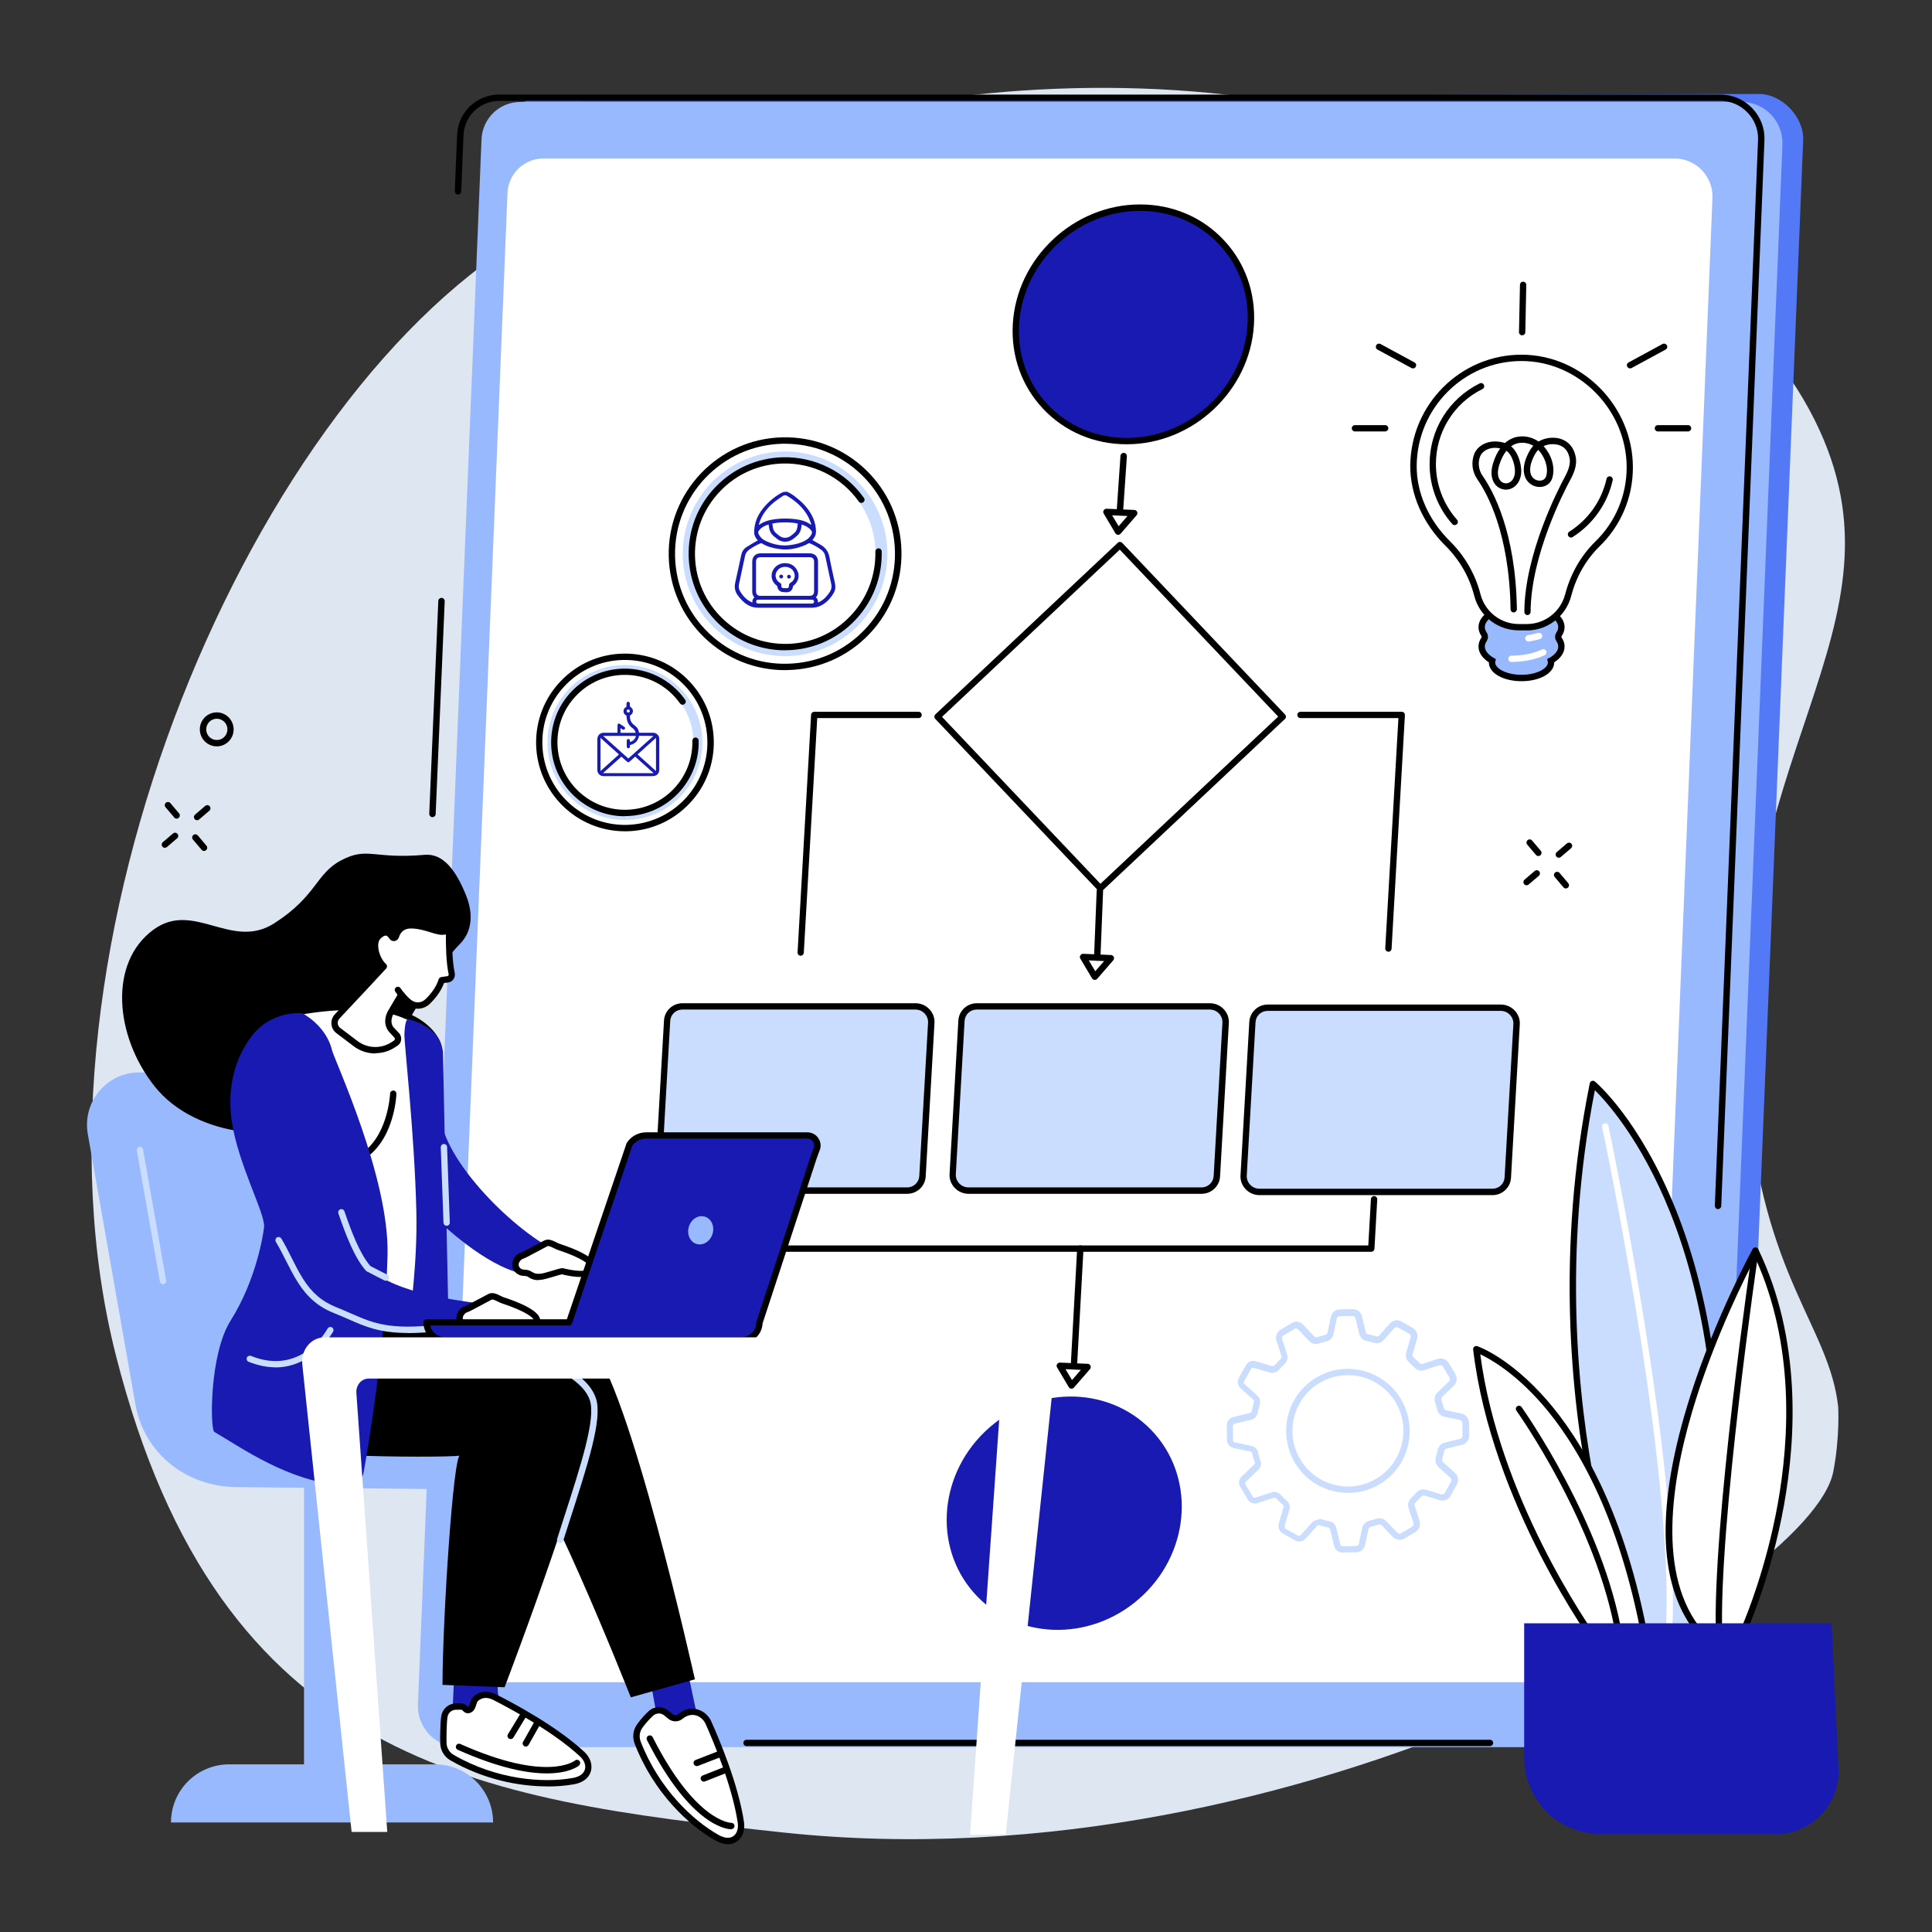 <?xml version="1.0" encoding="UTF-8"?>
<svg id="Layer_1" data-name="Layer 1" xmlns="http://www.w3.org/2000/svg" viewBox="0 0 220 220">
  <rect x="0" y="0" width="220" height="220" fill="#333333" stroke="none"/>
  <defs>
    <style>
      .cls-1 {
        fill: #fff;
      }

      .cls-2 {
        fill: #181ab1;
      }

      .cls-3 {
        fill: #caddff;
      }

      .cls-4 {
        fill: #99b9ff;
      }

      .cls-5 {
        fill: #5479f7;
      }

      .cls-6 {
        fill: #dee6f2;
      }
    </style>
  </defs>
  <path class="cls-6" d="M206.67,47.89c-6.72-13.52-20.11-20.84-28.42-25.37-35.91-19.62-84.79-14.48-117.25,3.72C28.96,44.2,1.42,108.01,13.2,154.35c11.83,46.52,41.1,50.57,75.9,54.31,59.12,6.35,117.14-28.33,119.65-41.04,.77-3.92,.57-7.39,.57-7.39-.99-9.18-8.55-14.64-10.34-35.56-3.29-38.48,19.48-53.07,7.69-76.78Z"/>
  <g>
    <g>
      <path class="cls-5" d="M192.95,198.91l-138.36-.44c-2.62,0-4.74-2.22-4.64-4.84L57.19,15.39c.1-2.39,2.04-4.26,4.43-4.26l138.69-.43c2.62,0,5.13,2.65,5.02,5.27l-7.23,178.24c-.1,2.39-2.75,4.7-5.14,4.7Z"/>
      <path class="cls-4" d="M191.31,198.95H52.23c-2.62,0-4.74-2.22-4.64-4.84L54.83,15.87c.1-2.39,2.04-4.26,4.43-4.26H198.33c2.62,0,4.74,2.22,4.64,4.84l-7.23,178.24c-.1,2.39-2.04,4.26-4.43,4.26Z"/>
      <g>
        <path d="M195.63,137.68s0,0-.01,0c-.2,0-.35-.18-.35-.38l4.92-121.35c.05-1.17-.38-2.28-1.2-3.14-.82-.85-1.91-1.32-3.08-1.32H56.85c-2.19,0-3.98,1.72-4.07,3.91l-.26,6.4c0,.2-.17,.36-.38,.35-.2,0-.35-.18-.35-.38l.26-6.4c.1-2.58,2.21-4.6,4.79-4.6H195.92c1.36,0,2.64,.55,3.6,1.54,.96,1,1.46,2.3,1.4,3.67l-4.92,121.35c0,.19-.17,.35-.36,.35Z"/>
        <path d="M49.25,93.05s-.01,0-.02,0c-.2,0-.35-.18-.35-.38l1.03-24.24c0-.2,.18-.35,.38-.35,.2,0,.35,.18,.35,.38l-1.03,24.24c0,.19-.17,.35-.36,.35Z"/>
        <path d="M47.71,131.81h0c-.2,0-.36-.17-.35-.37l.27-13.97c0-.2,.17-.36,.37-.35,.2,0,.36,.17,.35,.37l-.27,13.97c0,.2-.16,.35-.36,.35Z"/>
        <path d="M169.67,198.83H85.01c-.2,0-.36-.16-.36-.36s.16-.36,.36-.36h84.66c.2,0,.36,.16,.36,.36s-.16,.36-.36,.36Z"/>
      </g>
      <path class="cls-1" d="M184.2,191.55H55.39c-2.43,0-4.39-2.05-4.3-4.48L57.79,21.99c.09-2.22,1.89-3.94,4.1-3.94H190.7c2.43,0,4.39,2.05,4.3,4.48l-6.7,165.08c-.09,2.22-1.89,3.94-4.1,3.94Z"/>
    </g>
    <g>
      <g>
        <ellipse class="cls-2" cx="129.06" cy="36.94" rx="13.71" ry="12.95" transform="translate(7.66 94.23) rotate(-41.24)"/>
        <path d="M128.3,50.59c-3.68,0-7.06-1.43-9.51-4.03-2.44-2.58-3.67-6.01-3.46-9.65,.43-7.52,6.93-13.63,14.49-13.63,3.68,0,7.06,1.43,9.51,4.03,2.44,2.58,3.67,6.01,3.46,9.65h0c-.43,7.52-6.93,13.63-14.49,13.63Zm1.52-26.58c-7.18,0-13.36,5.81-13.77,12.95-.2,3.44,.96,6.67,3.26,9.11,2.31,2.45,5.51,3.8,8.99,3.8,7.18,0,13.36-5.81,13.76-12.95,.2-3.44-.96-6.67-3.26-9.11-2.31-2.45-5.51-3.8-8.99-3.8Zm12.61,12.93h0Z"/>
      </g>
      <ellipse class="cls-2" cx="121.18" cy="172.33" rx="13.71" ry="12.95" transform="translate(-83.54 122.61) rotate(-41.24)"/>
      <g>
        <polygon class="cls-1" points="125.3 101.15 106.76 81.61 127.53 62.07 146.07 81.61 125.3 101.15"/>
        <path d="M125.3,101.51c-.1,0-.19-.04-.26-.11l-18.54-19.54c-.07-.07-.1-.16-.1-.26,0-.1,.04-.19,.11-.25l20.77-19.54c.14-.14,.37-.13,.51,.01l18.54,19.54c.07,.07,.1,.16,.1,.26,0,.1-.04,.19-.11,.25l-20.77,19.54c-.07,.07-.16,.1-.25,.1Zm-18.03-19.88l18.04,19.01,20.24-19.04-18.04-19.01-20.24,19.04Z"/>
      </g>
      <g>
        <path class="cls-3" d="M136.83,135.58h-26.55c-1.03,0-1.86-.87-1.8-1.89l1-17.46c.05-.92,.81-1.63,1.74-1.63h26.55c1.03,0,1.86,.87,1.8,1.89l-1,17.46c-.05,.92-.81,1.63-1.74,1.63Z"/>
        <path d="M136.83,135.94h-26.55c-.59,0-1.17-.25-1.57-.68-.41-.43-.62-1-.58-1.59l1-17.46c.06-1.1,.98-1.97,2.1-1.97h26.55c.59,0,1.17,.25,1.57,.68,.41,.43,.62,1,.58,1.59l-1,17.46c-.06,1.1-.98,1.97-2.1,1.97Zm-25.62-20.98c-.73,0-1.33,.57-1.37,1.29l-1,17.46c-.02,.39,.12,.76,.39,1.05,.28,.29,.65,.45,1.05,.45h26.55c.73,0,1.33-.57,1.37-1.29l1-17.46c.02-.39-.12-.76-.39-1.05-.28-.29-.65-.45-1.05-.45h-26.55Z"/>
      </g>
      <g>
        <path class="cls-3" d="M103.31,135.58h-26.55c-1.03,0-1.86-.87-1.8-1.89l1-17.46c.05-.92,.81-1.63,1.74-1.63h26.55c1.03,0,1.86,.87,1.8,1.89l-1,17.46c-.05,.92-.81,1.63-1.74,1.63Z"/>
        <path d="M103.31,135.94h-26.55c-.59,0-1.17-.25-1.57-.68-.41-.43-.62-1-.58-1.59l1-17.46c.06-1.1,.98-1.97,2.1-1.97h26.55c.59,0,1.17,.25,1.57,.68,.41,.43,.62,1,.58,1.59l-1,17.46c-.06,1.1-.98,1.97-2.1,1.97Zm-25.62-20.98c-.73,0-1.33,.57-1.37,1.29l-1,17.46c-.02,.39,.12,.76,.39,1.05,.28,.29,.65,.45,1.05,.45h26.55c.73,0,1.33-.57,1.37-1.29l1-17.46c.02-.39-.12-.76-.39-1.05-.28-.29-.65-.45-1.05-.45h-26.55Z"/>
      </g>
      <g>
        <path class="cls-3" d="M169.96,135.73h-26.55c-1.03,0-1.86-.87-1.8-1.89l1-17.46c.05-.92,.81-1.63,1.74-1.63h26.55c1.03,0,1.86,.87,1.8,1.89l-1,17.46c-.05,.92-.81,1.63-1.74,1.63Z"/>
        <path d="M169.96,136.09h-26.55c-.59,0-1.17-.25-1.57-.68-.41-.43-.62-1-.58-1.59l1-17.46c.06-1.1,.98-1.97,2.1-1.97h26.55c.59,0,1.17,.25,1.57,.68,.41,.43,.62,1,.58,1.59l-1,17.46c-.06,1.1-.98,1.97-2.1,1.97Zm-25.62-20.98c-.73,0-1.33,.57-1.37,1.29l-1,17.46c-.02,.39,.12,.76,.39,1.05,.28,.29,.65,.45,1.05,.45h26.55c.73,0,1.33-.57,1.37-1.29l1-17.46c.02-.39-.12-.76-.39-1.05-.28-.29-.65-.45-1.05-.45h-26.55Z"/>
      </g>
      <g>
        <path d="M122.31,155.49s-.01,0-.02,0c-.2-.01-.35-.18-.34-.38l.71-12.96c.01-.2,.17-.35,.38-.34,.2,.01,.35,.18,.34,.38l-.71,12.96c-.01,.19-.17,.34-.36,.34Z"/>
        <path d="M122.01,158.13s-.02,0-.03,0c-.12-.01-.22-.08-.28-.18l-1.33-2.24c-.07-.11-.07-.26,0-.37s.19-.18,.33-.18l3.16,.14c.14,0,.26,.09,.32,.22,.05,.13,.03,.27-.06,.38l-1.83,2.11c-.07,.08-.17,.12-.27,.12Zm-.68-2.22l.74,1.24,1.01-1.16-1.75-.08Z"/>
        <path d="M156.15,142.54H89.26c-.1,0-.19-.04-.26-.11-.07-.07-.1-.17-.1-.27l.33-5.73c.01-.2,.18-.35,.38-.34,.2,.01,.35,.18,.34,.38l-.31,5.35h66.17l.3-5.28c.01-.2,.18-.35,.38-.34,.2,.01,.35,.18,.34,.38l-.32,5.62c-.01,.19-.17,.34-.36,.34Z"/>
      </g>
      <path d="M158.1,108.37s-.01,0-.02,0c-.2-.01-.35-.18-.34-.38l1.5-26.22h-11.15c-.2,0-.36-.16-.36-.36s.16-.36,.36-.36h11.53c.1,0,.19,.04,.26,.11,.07,.07,.1,.17,.1,.27l-1.52,26.61c-.01,.19-.17,.34-.36,.34Z"/>
      <path d="M91.18,108.83s-.01,0-.02,0c-.2-.01-.35-.18-.34-.38l1.54-27.06c.01-.19,.17-.34,.36-.34h11.88c.2,0,.36,.16,.36,.36s-.16,.36-.36,.36h-11.54l-1.53,26.72c-.01,.19-.17,.34-.36,.34Z"/>
      <g>
        <path d="M124.94,109.4s0,0-.01,0c-.2,0-.35-.18-.35-.38l.3-7.57c0-.2,.18-.35,.38-.35,.2,0,.35,.18,.35,.38l-.3,7.57c0,.19-.17,.35-.36,.35Z"/>
        <path d="M124.66,111.58s-.02,0-.03,0c-.12-.01-.22-.08-.28-.18l-1.33-2.24c-.07-.11-.07-.26,0-.37,.07-.11,.19-.18,.33-.18l3.16,.14c.14,0,.26,.09,.32,.22,.05,.13,.03,.27-.06,.38l-1.83,2.11c-.07,.08-.17,.12-.27,.12Zm-.68-2.22l.74,1.24,1.01-1.16-1.75-.08Z"/>
      </g>
      <g>
        <path d="M127.53,58.57s-.02,0-.03,0c-.2-.01-.35-.19-.34-.39l.43-6.27c.01-.2,.19-.35,.39-.34,.2,.01,.35,.19,.34,.39l-.43,6.27c-.01,.19-.17,.34-.36,.34Z"/>
        <path d="M127.32,60.9s-.02,0-.03,0c-.12-.01-.22-.08-.28-.18l-1.33-2.24c-.07-.11-.07-.26,0-.37,.07-.11,.19-.18,.33-.18l3.16,.14c.14,0,.26,.09,.32,.22,.05,.13,.03,.27-.06,.38l-1.83,2.11c-.07,.08-.17,.12-.27,.12Zm-.68-2.22l.74,1.24,1.01-1.16-1.75-.08Z"/>
      </g>
    </g>
  </g>
  <g>
    <g>
      <g>
        <g>
          <path class="cls-4" d="M177.53,72.82c-.13-.18-.13-.42,0-.6,.17-.25,.27-.52,.27-.8,0-1.31-2.03-2.38-4.54-2.38s-4.54,1.06-4.54,2.38c0,.28,.09,.55,.27,.8,.13,.18,.13,.42,0,.6-.17,.25-.27,.52-.27,.8,0,.62,.46,1.19,1.21,1.61-.02,.07-.03,.14-.03,.22,0,.97,1.5,1.76,3.36,1.76s3.36-.79,3.36-1.76c0-.07,0-.14-.03-.22,.75-.42,1.21-.99,1.21-1.61,0-.28-.09-.55-.27-.8Z"/>
          <path d="M173.26,77.57c-2.09,0-3.72-.93-3.72-2.12,0,0,0-.02,0-.03-.76-.49-1.18-1.12-1.18-1.8,0-.35,.11-.69,.33-1.01,.04-.06,.04-.13,0-.19-.22-.32-.33-.66-.33-1.01,0-1.53,2.15-2.74,4.9-2.74s4.9,1.2,4.9,2.74c0,.35-.11,.69-.33,1.01-.04,.06-.04,.13,0,.19,.22,.32,.33,.66,.33,1.01,0,.68-.42,1.31-1.18,1.8,0,0,0,.02,0,.03,0,1.19-1.63,2.12-3.72,2.12Zm0-8.17c-2.26,0-4.18,.92-4.18,2.01,0,.2,.07,.4,.2,.6,.21,.31,.21,.7,0,1.01-.13,.2-.2,.4-.2,.6,0,.46,.36,.92,1.02,1.3l.24,.13-.06,.26s-.02,.09-.02,.13c0,.66,1.23,1.4,3,1.4s3-.74,3-1.4c0-.04,0-.09-.02-.13l-.06-.26,.24-.13c.66-.37,1.02-.83,1.02-1.3,0-.2-.07-.4-.2-.6-.21-.31-.21-.7,0-1.01,.13-.2,.2-.4,.2-.6,0-1.09-1.91-2.01-4.18-2.01Z"/>
        </g>
        <g>
          <path class="cls-1" d="M185.58,53.21c0-6.73-5.6-12.46-12.32-12.46-6.71,0-12.25,5.58-12.3,12.3-.02,3.42,1.63,6.6,3.87,8.82,1.62,1.61,2.8,3.6,3.38,5.81l.03,.11c.56,2.14,2.49,3.64,4.71,3.64h.91c2.21,0,4.15-1.5,4.71-3.64l.02-.06c.57-2.19,1.7-4.21,3.33-5.79,2.27-2.21,3.67-5.3,3.67-8.72Z"/>
          <path d="M173.85,71.78h-.91c-2.38,0-4.46-1.61-5.06-3.91l-.03-.11c-.55-2.11-1.68-4.06-3.28-5.64-2.55-2.53-4-5.84-3.98-9.08,.05-6.98,5.72-12.65,12.66-12.65s12.69,5.87,12.69,12.83c0,3.41-1.34,6.6-3.78,8.98-1.55,1.51-2.67,3.46-3.23,5.62l-.02,.06c-.6,2.3-2.68,3.91-5.06,3.91Zm-.6-30.67c-6.54,0-11.89,5.35-11.93,11.94-.02,3.05,1.35,6.17,3.77,8.56,1.69,1.67,2.89,3.74,3.47,5.97l.03,.11c.52,1.98,2.31,3.37,4.36,3.37h.91c2.05,0,3.84-1.39,4.36-3.37l.02-.06c.6-2.29,1.78-4.35,3.42-5.96,2.3-2.24,3.57-5.25,3.57-8.46,0-6.56-5.48-12.1-11.96-12.1Z"/>
        </g>
      </g>
      <g>
        <path d="M173.94,70.04h0c-.2,0-.36-.16-.36-.36,.03-6.58,3.87-14.01,4.64-15.43,.44-.82,.61-1.48,.52-2.03-.14-.81-.55-1.32-1.22-1.54-.33-.11-1.07-.2-1.75,.12,.83,.91,1.37,2.32,1,3.61-.16,.54-.59,.93-1.17,1.02-.66,.11-1.34-.18-1.73-.73-.33-.47-.72-1.53,.31-3.36,.12-.22,.27-.41,.42-.58-.49-.29-1.26-.49-2.03-.21-.17,.07-.34,.15-.5,.27,.9,.75,1.3,2.4,1.11,3.35-.16,.77-.61,1.33-1.25,1.52-.55,.17-1.14,.01-1.55-.39-.55-.55-.69-1.47-.37-2.52,.22-.73,.51-1.29,.82-1.72-1.21-.26-2.05,.32-2.28,.9-.29,.72-.18,1.57,.28,2.23,1.13,1.61,3.77,6.32,3.9,15.18,0,.2-.16,.36-.36,.37h0c-.2,0-.36-.16-.36-.36-.13-8.66-2.68-13.22-3.77-14.78-.61-.87-.74-1.96-.36-2.92,.42-1.05,1.83-1.76,3.49-1.23,.33-.29,.66-.47,.95-.58,1.03-.38,2.08-.1,2.71,.3,.05,.03,.11,.07,.16,.11,.86-.52,1.89-.51,2.54-.3,.93,.3,1.52,1.03,1.71,2.11,.12,.72-.07,1.52-.6,2.5-.76,1.39-4.52,8.68-4.55,15.09,0,.2-.16,.36-.36,.36Zm-2.39-18.72c-.34,.42-.63,.98-.84,1.67-.24,.78-.17,1.44,.19,1.8,.22,.22,.53,.3,.83,.21,.38-.11,.65-.47,.75-.97,.15-.76-.24-2.22-.94-2.7Zm3.62-.1c-.13,.13-.25,.29-.36,.47-.61,1.08-.74,2.02-.35,2.59,.23,.33,.63,.5,1.02,.44,.17-.03,.48-.13,.59-.51,.29-1.02-.2-2.24-.91-2.99Z"/>
        <path d="M178.9,61.21c-.12,0-.24-.06-.31-.17-.11-.17-.06-.39,.11-.5,2.15-1.35,3.7-3.55,4.24-6.02,.04-.19,.24-.32,.43-.27,.19,.04,.32,.24,.27,.43-.59,2.66-2.25,5.02-4.57,6.48-.06,.04-.13,.06-.19,.06Z"/>
        <path d="M165.65,59.8c-.1,0-.2-.04-.27-.12-1.67-1.88-2.59-4.3-2.59-6.82,0-3.93,2.18-7.45,5.7-9.2,.18-.09,.4-.02,.48,.16,.09,.18,.02,.4-.16,.48-3.27,1.62-5.3,4.9-5.3,8.55,0,2.34,.86,4.59,2.41,6.34,.13,.15,.12,.38-.03,.51-.07,.06-.15,.09-.24,.09Z"/>
        <path class="cls-1" d="M174.04,73.05c-.17,0-.33-.12-.36-.3-.03-.2,.1-.38,.3-.42,.41-.07,.8-.16,1.18-.26,.19-.05,.39,.06,.45,.25,.05,.19-.06,.39-.25,.45-.4,.11-.82,.21-1.25,.28-.02,0-.04,0-.06,0Z"/>
        <path class="cls-1" d="M172.12,75.38c-.2,0-.36-.16-.36-.36,0-.2,.16-.36,.36-.36,.92,0,2.27-.14,3.47-.7,.18-.09,.4,0,.48,.17,.08,.18,0,.4-.17,.48-1.32,.62-2.78,.76-3.77,.77h0Z"/>
      </g>
    </g>
    <g>
      <path d="M173.32,38.18h0c-.2,0-.36-.17-.35-.37l.11-5.38c0-.2,.16-.36,.37-.35,.2,0,.36,.17,.35,.37l-.11,5.38c0,.2-.17,.35-.36,.35Z"/>
      <path d="M157.73,49.13h-3.44c-.2,0-.36-.16-.36-.36,0-.2,.16-.36,.36-.36h3.44c.2,0,.36,.16,.36,.36,0,.2-.16,.36-.36,.36Z"/>
      <path d="M160.9,41.95c-.06,0-.12-.01-.17-.04l-3.87-2.1c-.18-.09-.24-.31-.15-.49,.1-.18,.31-.24,.49-.15l3.87,2.1c.18,.09,.24,.31,.15,.49-.07,.12-.19,.19-.32,.19Z"/>
      <path d="M188.79,49.13c-.2,0-.36-.16-.36-.36,0-.2,.16-.36,.36-.36h3.43c.2,0,.36,.16,.36,.36,0,.2-.16,.36-.36,.36h-3.43Z"/>
      <path d="M185.62,41.95c-.13,0-.25-.07-.32-.19-.1-.18-.03-.39,.15-.49l3.87-2.1c.18-.09,.39-.03,.49,.15,.1,.18,.03,.39-.15,.49l-3.87,2.1c-.05,.03-.11,.04-.17,.04Z"/>
    </g>
  </g>
  <path class="cls-3" d="M152.91,176.79c-.48,0-.89-.32-1-.79l-.44-1.83c-.03-.12-.12-.2-.23-.23-.33-.07-.66-.15-.98-.25-.11-.03-.23,0-.31,.09l-1.25,1.4c-.32,.36-.84,.45-1.27,.21l-1.33-.75c-.42-.24-.62-.73-.48-1.19l.54-1.84c.03-.09,0-.18-.06-.23-.27-.24-.54-.51-.8-.78-.06-.06-.15-.08-.23-.06l-1.88,.62c-.43,.14-.88-.03-1.11-.42l-.85-1.43c-.23-.38-.16-.87,.16-1.18l1.43-1.37c.06-.06,.09-.15,.06-.23-.12-.35-.22-.72-.31-1.08-.02-.08-.09-.15-.17-.16l-1.93-.41c-.44-.09-.75-.47-.75-.92l-.02-1.66c0-.45,.29-.83,.73-.94l1.93-.47c.09-.02,.15-.09,.17-.17,.07-.37,.16-.73,.27-1.09,.02-.08,0-.17-.07-.23l-1.47-1.33c-.33-.3-.41-.78-.19-1.17l.81-1.45c.22-.39,.67-.58,1.1-.45l1.83,.54c.12,.04,.26,0,.34-.09,.21-.24,.44-.48,.68-.7,.09-.09,.13-.22,.09-.35l-.57-1.74c-.15-.47,.04-.98,.46-1.24l1.27-.76c.43-.26,.97-.18,1.31,.18l1.26,1.33c.09,.09,.22,.13,.34,.09,.31-.1,.63-.19,.94-.27,.12-.03,.22-.13,.24-.26l.38-1.79c.1-.49,.52-.84,1.02-.84l1.48-.02c.5,0,.93,.33,1.04,.81l.43,1.79c.03,.13,.13,.22,.25,.25,.32,.07,.63,.15,.95,.24,.12,.04,.25,0,.34-.1l1.22-1.37c.33-.37,.87-.46,1.3-.22l1.29,.73c.43,.24,.64,.75,.5,1.23l-.51,1.74c-.04,.13,0,.28,.1,.37,.23,.21,.46,.43,.68,.66,.09,.1,.24,.13,.37,.09l1.7-.56c.49-.16,1.01,.04,1.27,.48l.74,1.24c.26,.44,.19,.99-.18,1.34l-1.3,1.24c-.1,.1-.14,.24-.1,.37,.1,.3,.19,.61,.26,.91,.03,.13,.14,.24,.27,.27l1.75,.37c.5,.11,.85,.54,.86,1.05l.02,1.45c0,.51-.33,.95-.83,1.07l-1.74,.42c-.14,.03-.24,.14-.27,.28-.06,.31-.14,.61-.23,.91-.04,.13,0,.28,.11,.37l1.33,1.2c.38,.34,.47,.89,.22,1.34l-.7,1.26c-.25,.45-.77,.66-1.26,.51l-1.71-.51c-.13-.04-.28,0-.37,.1-.21,.23-.43,.46-.66,.68-.1,.1-.14,.24-.09,.38l.55,1.7c.16,.49-.04,1.01-.48,1.28l-1.23,.74c-.44,.26-.99,.19-1.35-.19l-1.23-1.3c-.1-.1-.24-.14-.37-.1-.3,.1-.6,.19-.9,.26-.13,.03-.24,.14-.27,.28l-.38,1.8c-.1,.48-.51,.81-.99,.82l-1.53,.02h-.02Zm-2.73-3.83c.1,0,.19,.01,.29,.04,.3,.09,.61,.17,.92,.23,.38,.08,.69,.38,.78,.77l.44,1.83c.03,.14,.16,.24,.3,.24l1.53-.02c.14,0,.26-.1,.29-.24l.38-1.8c.09-.41,.4-.74,.8-.83,.28-.07,.57-.15,.84-.24,.4-.13,.84-.02,1.13,.29l1.23,1.3c.12,.13,.3,.15,.45,.06l1.23-.74c.15-.09,.21-.27,.16-.43l-.55-1.7c-.13-.4-.02-.84,.28-1.13,.21-.2,.42-.42,.61-.63,.28-.31,.71-.43,1.11-.31l1.71,.51c.16,.05,.34-.02,.42-.17l.7-1.26c.08-.15,.05-.34-.08-.46l-1.33-1.2c-.31-.28-.43-.72-.32-1.12,.08-.28,.16-.57,.21-.85,.08-.41,.4-.73,.81-.83l1.74-.42c.17-.04,.28-.19,.28-.36l-.02-1.45c0-.17-.12-.32-.29-.35l-1.75-.37c-.41-.09-.73-.4-.83-.8-.07-.29-.15-.57-.24-.85-.13-.39-.02-.84,.28-1.12l1.3-1.24c.12-.12,.15-.3,.06-.45l-.74-1.24c-.09-.15-.26-.21-.42-.16l-1.7,.56c-.4,.13-.84,.02-1.12-.28-.2-.22-.42-.42-.63-.62-.31-.28-.43-.71-.31-1.11l.51-1.74c.05-.15-.02-.31-.16-.39l-1.29-.72c-.14-.08-.31-.05-.41,.07l-1.22,1.37c-.27,.3-.7,.43-1.08,.31-.29-.09-.59-.16-.89-.22-.4-.08-.71-.39-.81-.79l-.43-1.79c-.04-.15-.17-.25-.33-.26l-1.48,.02c-.16,0-.29,.11-.32,.27l-.38,1.79c-.08,.4-.39,.72-.78,.81-.29,.07-.59,.16-.88,.25-.38,.13-.81,.02-1.1-.28l-1.26-1.33c-.11-.11-.28-.14-.41-.06l-1.27,.76c-.14,.08-.2,.24-.15,.4l.57,1.74c.13,.39,.02,.82-.28,1.1-.22,.21-.44,.43-.64,.66-.27,.3-.69,.42-1.08,.31l-1.83-.54c-.1-.03-.21,.01-.26,.11l-.81,1.45c-.05,.09-.03,.21,.05,.29l1.47,1.33c.27,.25,.38,.63,.28,.98-.1,.33-.19,.68-.26,1.02-.07,.36-.35,.64-.71,.73l-1.93,.47c-.1,.03-.18,.12-.17,.23l.02,1.66c0,.11,.08,.2,.18,.22l1.93,.41c.36,.08,.65,.35,.73,.71,.08,.34,.17,.68,.29,1.01,.12,.34,.02,.73-.25,.99l-1.43,1.37c-.08,.08-.09,.19-.04,.29l.85,1.43c.05,.09,.16,.13,.26,.1l1.88-.62c.35-.12,.74-.02,.99,.25,.24,.26,.49,.51,.75,.73,.27,.24,.38,.62,.28,.98l-.54,1.85c-.04,.14,.02,.29,.14,.36l1.33,.75c.13,.07,.28,.04,.37-.06l1.25-1.4c.2-.22,.48-.34,.77-.34Zm3.33-2.96c-2.35,0-4.65-1.18-5.97-3.29-1.04-1.66-1.35-3.71-.85-5.6,.51-1.92,1.76-3.49,3.51-4.42,3.23-1.72,7.29-.63,9.24,2.48,1.04,1.66,1.35,3.71,.85,5.6-.51,1.92-1.76,3.49-3.51,4.42-1.04,.55-2.16,.81-3.27,.81Zm-.04-13.41c-.99,0-2,.24-2.93,.73-1.57,.84-2.69,2.25-3.15,3.97-.46,1.73-.19,3.52,.76,5.03,1.75,2.79,5.39,3.77,8.29,2.22,1.57-.84,2.69-2.25,3.15-3.97,.46-1.73,.19-3.52-.76-5.03-1.19-1.9-3.25-2.95-5.36-2.95Z"/>
  <path d="M24.68,84.99c-.39,0-.77-.12-1.1-.35-.87-.61-1.09-1.82-.48-2.69,.29-.42,.74-.71,1.24-.8,.51-.09,1.02,.02,1.44,.32,.87,.61,1.09,1.82,.48,2.69-.29,.42-.74,.71-1.24,.8-.11,.02-.23,.03-.34,.03Zm-.98-2.63c-.38,.55-.25,1.31,.3,1.69,.26,.18,.58,.25,.9,.2,.32-.06,.59-.23,.78-.5,.38-.55,.25-1.31-.3-1.69-.26-.18-.58-.26-.9-.2-.32,.06-.59,.23-.78,.5Z"/>
  <g>
    <path d="M22.44,93.4c-.1,0-.2-.04-.27-.13-.13-.15-.11-.38,.04-.51l1.16-.99c.15-.13,.38-.11,.51,.04,.13,.15,.11,.38-.04,.51l-1.16,.99c-.07,.06-.15,.09-.23,.09Z"/>
    <path d="M18.77,96.54c-.1,0-.2-.04-.27-.13-.13-.15-.11-.38,.04-.51l1.16-.99c.15-.13,.38-.11,.51,.04,.13,.15,.11,.38-.04,.51l-1.16,.99c-.07,.06-.15,.09-.23,.09Z"/>
    <path d="M20.12,93.22c-.1,0-.2-.04-.28-.13l-.99-1.17c-.13-.15-.11-.38,.04-.51,.15-.13,.38-.11,.51,.04l.99,1.17c.13,.15,.11,.38-.04,.51-.07,.06-.15,.09-.23,.09Z"/>
    <path d="M23.24,96.9c-.1,0-.2-.04-.28-.13l-.99-1.17c-.13-.15-.11-.38,.04-.51,.15-.13,.38-.11,.51,.04l.99,1.17c.13,.15,.11,.38-.04,.51-.07,.06-.15,.09-.23,.09Z"/>
  </g>
  <g>
    <path d="M177.5,97.67c-.1,0-.2-.04-.27-.13-.13-.15-.11-.38,.04-.51l1.16-.99c.15-.13,.38-.11,.51,.04,.13,.15,.11,.38-.04,.51l-1.16,.99c-.07,.06-.15,.09-.23,.09Z"/>
    <path d="M173.83,100.81c-.1,0-.2-.04-.27-.13-.13-.15-.11-.38,.04-.51l1.16-.99c.15-.13,.38-.11,.51,.04,.13,.15,.11,.38-.04,.51l-1.16,.99c-.07,.06-.15,.09-.23,.09Z"/>
    <path d="M175.18,97.48c-.1,0-.2-.04-.28-.13l-.99-1.17c-.13-.15-.11-.38,.04-.51,.15-.13,.38-.11,.51,.04l.99,1.17c.13,.15,.11,.38-.04,.51-.07,.06-.15,.09-.23,.09Z"/>
    <path d="M178.31,101.17c-.1,0-.2-.04-.28-.13l-.99-1.17c-.13-.15-.11-.38,.04-.51,.15-.13,.38-.11,.51,.04l.99,1.17c.13,.15,.11,.38-.04,.51-.07,.06-.15,.09-.23,.09Z"/>
  </g>
  <g>
    <g>
      <path class="cls-4" d="M58.72,169.66l-31.67-.32c-5.73,0-10.62-3.74-11.63-9.43l-5.42-30.76c-.65-3.66,2.15-7.03,5.83-7.03h20.66l22.22,47.53Z"/>
      <polygon class="cls-4" points="39.83 207.27 34.62 207.27 34.62 169.29 39.83 169.49 39.83 207.27"/>
      <path class="cls-4" d="M49.53,200.91H26.09c-3.66,0-6.62,2.96-6.62,6.62H56.15c0-3.66-2.96-6.62-6.62-6.62Z"/>
      <path class="cls-3" d="M18.57,146.24c-.17,0-.32-.12-.36-.3l-2.63-14.93c-.03-.2,.1-.38,.29-.42,.2-.03,.38,.1,.42,.29l2.63,14.93c.03,.2-.1,.38-.29,.42-.02,0-.04,0-.06,0Z"/>
    </g>
    <g>
      <path d="M48.36,97.34c2.08-.18,3.54,1.71,4.7,4.59,.95,2.34,.58,4.3-.71,5.58-4.15,4.16-8.66,16.16-14.82,19.82-4.91,2.91-15.2,2.37-19.96-3.67-4.52-5.74-5.21-14.06-.09-17.8,4.6-3.36,8.88,2.4,13.76-.73,4.81-3.08,4.73-5.64,7.58-7.15,3.05-1.61,3.64-.12,9.54-.64Z"/>
      <g>
        <path class="cls-2" d="M78.01,188.74c-.04,.18,2.08,9.88,2.08,9.88l-4.87-.82-1.47-8.2,4.26-.86Z"/>
        <g>
          <g>
            <path class="cls-1" d="M77.5,195.44c.3-.25,.72-.5,1.27-.52,.82-.03,1.56,.48,1.9,1.23,.84,1.88,3.07,7.11,3.7,11.38,.22,1.51-.92,2.74-2.69,1.75-2.91-1.62-6.95-5.35-9.07-10.85-.24-.63-.16-1.35,.24-1.89,.33-.45,.77-.98,1.28-1.44,.49-.44,1.23-.45,1.74-.03l.46,.38c.34,.28,.84,.28,1.18,0Z"/>
            <path d="M82.88,210c-.38,0-.84-.1-1.38-.4-3.07-1.71-7.1-5.51-9.23-11.04-.29-.76-.18-1.59,.29-2.23,.43-.59,.88-1.1,1.33-1.5,.62-.56,1.55-.58,2.21-.04l.46,.38c.21,.17,.51,.17,.71,0,.44-.37,.96-.58,1.48-.6,.94-.03,1.84,.54,2.24,1.44,.91,2.03,3.1,7.2,3.73,11.48,.14,.92-.18,1.77-.81,2.21-.21,.15-.56,.31-1.04,.31Zm-7.86-14.88c-.23,0-.46,.08-.64,.24-.41,.37-.83,.84-1.23,1.39-.32,.44-.4,1.02-.2,1.55,2.06,5.35,5.95,9.02,8.9,10.66,.66,.37,1.24,.41,1.65,.13,.41-.28,.6-.86,.51-1.51-.62-4.19-2.78-9.29-3.67-11.29-.29-.63-.91-1.04-1.55-1.01-.37,.02-.73,.16-1.05,.43-.47,.4-1.16,.4-1.64,.01l-.46-.38c-.18-.15-.41-.23-.63-.23Zm2.49,.32h0Z"/>
          </g>
          <path d="M83.27,208.3c-.39,0-4.58-.24-9.6-10.16-.09-.18-.02-.4,.16-.49,.18-.09,.4-.02,.49,.16,4.89,9.67,8.89,9.76,8.96,9.76,0,0,0,0,0,0,.2,0,.36,.16,.36,.35,0,.2-.15,.36-.35,.37,0,0-.01,0-.02,0Z"/>
          <path d="M80.15,202.88c-.14,0-.28-.09-.34-.23-.07-.19,.02-.4,.2-.47l2.31-.91c.19-.07,.4,.02,.47,.2,.07,.19-.02,.4-.2,.47l-2.31,.91s-.09,.03-.13,.03Z"/>
          <path d="M79.34,201.11c-.14,0-.28-.09-.34-.23-.07-.19,.02-.4,.21-.47l2.71-1.05c.19-.07,.4,.02,.47,.21,.07,.19-.02,.4-.21,.47l-2.71,1.05s-.09,.02-.13,.02Z"/>
        </g>
        <path class="cls-2" d="M57.22,188.71c-.04,.07-.31,1.21-.52,3.13-.35,3.2,3.23,6.16,3.23,6.16l-8.48-1.14,.32-7.4,5.44-.75Z"/>
        <g>
          <g>
            <path class="cls-1" d="M53.41,194.71c.5-.16,.38-.93,.79-1.29,.61-.55,1.38-.54,2.11-.17,1.83,.92,6.82,3.57,9.98,6.49,1.12,1.03,1,2.71-1,3.07-3.27,.59-8.74,.26-13.81-2.67-.58-.34-.96-.95-.99-1.62-.02-.55,0-2.39,.11-3.07,.11-.65,.68-1.13,1.33-1.12h.59c.44,0,.47,.52,.89,.38Z"/>
            <path d="M62.33,203.42c-3.23,0-7.24-.78-11.03-2.96-.7-.4-1.14-1.12-1.17-1.92-.03-.57,0-2.43,.12-3.14,.14-.83,.84-1.43,1.68-1.43h.59c.36,0,.56,.21,.69,.33,.03,.03,.07,.07,.09,.08l.11,.33-.11-.34c.09-.03,.15-.18,.22-.42,.08-.25,.18-.57,.44-.8,.68-.6,1.59-.68,2.51-.22,1.97,.99,6.9,3.62,10.06,6.55,.68,.63,.97,1.48,.75,2.23-.13,.44-.55,1.22-1.93,1.47-.89,.16-1.91,.25-3.03,.25Zm-10.4-8.73c-.48,0-.89,.34-.97,.82-.11,.66-.13,2.46-.11,2.99,.02,.55,.33,1.05,.81,1.33,4.93,2.85,10.24,3.23,13.57,2.63,.74-.13,1.23-.47,1.37-.96,.14-.48-.07-1.05-.55-1.49-3.09-2.86-7.95-5.45-9.89-6.44-.46-.23-1.13-.4-1.71,.11-.11,.1-.17,.28-.23,.48-.11,.33-.24,.74-.69,.89-.43,.14-.69-.11-.82-.24-.1-.1-.13-.12-.18-.12h-.59s0,0,0,0Z"/>
          </g>
          <path d="M62.24,201.94c-2.16,0-5.41-.59-10.12-2.69-.18-.08-.26-.3-.18-.48,.08-.18,.3-.26,.48-.18,9.87,4.42,13.01,1.92,13.05,1.89,.15-.13,.38-.11,.51,.04,.13,.15,.11,.37-.03,.51-.07,.07-1.09,.91-3.7,.91Z"/>
          <path d="M59.88,198.89c-.06,0-.12-.02-.18-.05-.17-.1-.24-.32-.14-.49l1.23-2.18c.1-.17,.32-.24,.49-.14,.17,.1,.24,.32,.14,.49l-1.23,2.18c-.07,.12-.19,.18-.31,.18Z"/>
          <path d="M58.15,198.03c-.06,0-.13-.02-.19-.05-.17-.1-.22-.33-.12-.5l1.38-2.27c.1-.17,.33-.22,.5-.12,.17,.1,.22,.33,.12,.5l-1.38,2.27c-.07,.11-.19,.17-.31,.17Z"/>
        </g>
        <path d="M34.26,151.41s29.67-1.29,32.91,1.72c4.4,4.09,11.96,38.1,11.96,38.1l-7.3,2.05s-11-27.91-13.72-27.91-28.41-.92-28.41-.92l4.56-13.04Z"/>
        <path d="M28.42,150.48s-3.91,11.49-.8,13.58c3.11,2.1,25.56,1.92,24.78,1.66-.78-.26-2.01,18.81-2.01,26.14l7.07,.27s11.26-29.49,10.05-32.79c-2.17-5.89-18.55-7.88-23.9-8.67-1.1-.16-15.19-.2-15.19-.2Z"/>
        <path class="cls-3" d="M63.78,175.71s-.07,0-.11-.02c-.19-.06-.29-.26-.23-.45,.25-.79,.51-1.57,.75-2.34,1.97-6.09,3.67-11.35,2.98-13.44-1.48-4.45-12.64-6.18-16.31-6.75-.2-.03-.33-.21-.3-.41,.03-.2,.22-.33,.41-.3,6.56,1.01,15.44,2.87,16.89,7.23,.77,2.32-.89,7.42-2.98,13.89-.25,.76-.5,1.54-.75,2.34-.05,.15-.19,.25-.34,.25Z"/>
      </g>
      <g>
        <g>
          <g>
            <path class="cls-1" d="M31.94,115.65s.1-1.89-1.07,17.85c0,0,.81,15.28,.91,17,.1,1.72,15.04,.97,15.04,.97,1.77-7.75,1.57-16.64,.34-26.14l2.56-.23,.18-5.97c-.46-1.76-2.42-3.02-3.73-3.49-3.5-1.57-9.7-1.07-14.23,0Z"/>
            <path d="M40.11,151.99c-.26,0-.52,0-.78,0-6.88-.05-7.87-.74-7.92-1.47-.1-1.7-.9-16.85-.91-17,0-.01,0-.03,0-.04,.49-8.28,.76-12.76,.9-15.16,.07-1.2,.11-1.89,.14-2.27,0-.14,.02-.27,.03-.37,0-.02,0-.03,0-.05v-.04s.01,0,.01,0c.04-.26,.12-.37,.37-.35,0,0,.04,0,.08,.02,4.35-1,10.61-1.57,14.26,.06,1.22,.44,3.42,1.72,3.95,3.73,0,.03,.01,.07,.01,.1l-.18,5.97c0,.18-.15,.33-.33,.35l-2.19,.2c1.33,10.44,1.2,18.91-.4,25.89-.04,.16-.17,.27-.33,.28-.03,0-3.28,.16-6.72,.16Zm-8.88-18.5c.03,.64,.81,15.3,.9,16.98,.04,.06,.61,.76,7.49,.79,3.02,.01,6-.11,6.9-.15,1.53-6.93,1.62-15.35,.28-25.74-.01-.1,.01-.2,.08-.27,.06-.08,.15-.13,.25-.13l2.24-.2,.17-5.6c-.42-1.49-2.1-2.7-3.49-3.19,0,0-.02,0-.03-.01-3.46-1.56-9.5-1-13.74-.04-.06,.92-.27,4.46-1.05,17.56Z"/>
          </g>
          <path class="cls-2" d="M51.09,151.26l-.65-31.49c-.22-1.47-.74-2.07-1.97-2.89-.48-.32-1.31-.69-1.99-.82,0,0-.35-.2-.43,1.71-.04,.93,1.15,11.27,1.36,20.13,.15,6.2-.78,11.62-.71,12.81,0,.09,4.09,.9,4.36,.63l.03-.08Z"/>
          <path d="M40.87,132.29c-.13,0-.26-.07-.32-.19-.09-.18-.03-.39,.15-.49,3.48-1.83,3.72-7.03,3.72-7.08,0-.2,.18-.35,.37-.35,.2,0,.35,.17,.35,.37,0,.23-.25,5.66-4.11,7.69-.05,.03-.11,.04-.17,.04Z"/>
          <path class="cls-2" d="M34.46,115.38s-3.6-.42-5.91,2.75c-2.3,3.14-2.58,6.72-2.15,9.61,.74,4.89,3.81,10.46,3.67,11.97-.07,.74-.85,5.98-3.81,10.67-2.44,3.87-2.33,12.39-1.86,12.67,3.21,1.87,8.47,5.66,14.73,6.11,1.16,.08,2.1-.52,2.27-1.45,.67-3.74,2.46-14.6,2.73-24.78,.23-8.82-6.05-22.22-6.33-23.37-.67-2.79-3.35-4.17-3.35-4.17Z"/>
        </g>
        <path class="cls-2" d="M37.75,138.98c2.93,6.7,8.17,8.3,16.77,9.44l-.92,2.54c-12.84,1.6-15.26-.94-20.45-7.74l4.6-4.24Z"/>
        <g>
          <path class="cls-2" d="M50.16,127.24c.66,5.54,9.32,13.77,13.98,15.58l-3.13,2.36c-4.03,.15-9.27-4.5-11.08-6.14l.22-11.79Z"/>
          <g>
            <path class="cls-1" d="M58.83,143.52c.12-.23,.32-.41,.56-.5,.17-.06,.35-.15,.51-.23l2.27-1.2c.43-.21,1.03,.28,1.47,.42,1.33,.44,4.09,1.47,3.86,2.44-.25,1.04-2.62,.55-3.46,.34-.19-.05-1.93,.58-2.48,.62-.76,.06-.94-.14-1.31-.33-.17-.09-.36-.13-.56-.13-.31,0-.61-.13-.81-.38h0c-.22-.28-.25-.65-.1-.96l.04-.09Z"/>
            <path d="M61.32,145.77c-.56,0-.82-.15-1.08-.3-.05-.03-.1-.06-.15-.09-.11-.06-.24-.09-.4-.09-.43,0-.83-.19-1.09-.51-.31-.39-.36-.91-.14-1.35l.04-.09s0,0,0,0c.16-.32,.43-.56,.76-.68,.14-.05,.28-.12,.46-.21l2.27-1.2c.47-.23,.97,.02,1.37,.22,.14,.07,.28,.14,.38,.17,4.43,1.46,4.18,2.51,4.1,2.86-.06,.27-.23,.5-.48,.65-.81,.49-2.44,.19-3.37-.04-.14,.02-.58,.15-.9,.25-.58,.17-1.19,.35-1.51,.38-.1,0-.19,.01-.27,.01Zm-2.17-2.09l-.04,.09c-.09,.18-.07,.4,.06,.56,.13,.16,.32,.25,.53,.25,.27,0,.51,.06,.73,.17,.06,.03,.12,.07,.18,.1,.25,.15,.41,.23,.94,.19,.25-.02,.86-.2,1.36-.35,.87-.26,1.07-.31,1.24-.27,1.34,.34,2.44,.39,2.86,.13,.11-.07,.14-.14,.16-.2,.07-.31-.83-1.09-3.62-2.01-.16-.05-.32-.13-.48-.21-.25-.12-.58-.29-.72-.23l-2.26,1.2c-.21,.11-.39,.19-.56,.25-.15,.06-.28,.17-.36,.33Z"/>
          </g>
        </g>
        <g>
          <path class="cls-3" d="M31.37,155.7c-.92,0-1.94-.19-3.06-.63-.18-.07-.27-.29-.2-.47,.07-.18,.29-.27,.47-.2,5.69,2.3,8.6-2.88,8.72-3.11,.1-.17,.31-.24,.49-.14,.18,.1,.24,.31,.14,.49-.03,.05-2.27,4.07-6.57,4.07Z"/>
          <path class="cls-3" d="M50.86,139.58c-.19,0-.35-.15-.36-.35l-.31-8.59c0-.2,.15-.37,.35-.37,.2-.01,.37,.15,.37,.35l.31,8.59c0,.2-.15,.37-.35,.37,0,0,0,0-.01,0Z"/>
          <path class="cls-3" d="M46.5,151.79c-3.25,0-4.85-.7-6.87-1.59-.51-.22-1.04-.45-1.63-.69-1.75-.7-3.01-1.79-4.1-3.51-.5-.79-.92-1.63-1.34-2.45-.36-.71-.73-1.45-1.15-2.14-.1-.17-.05-.39,.12-.5,.17-.1,.39-.05,.5,.12,.43,.71,.81,1.46,1.17,2.19,.4,.8,.82,1.63,1.3,2.39,1,1.59,2.16,2.59,3.76,3.23,.61,.24,1.14,.48,1.65,.7,2.65,1.16,4.4,1.92,10.07,1.31,.49-.05,2.36-.03,2.76-.01,.2,0,.35,.18,.35,.38,0,.2-.17,.36-.38,.35-.49-.02-2.25-.03-2.65,.01-1.39,.15-2.56,.22-3.57,.22Z"/>
          <path class="cls-3" d="M43.92,145.84c-.06,0-.11-.01-.16-.04l-2.04-1.05-.05-.05c-1.3-1.48-2.28-4.02-3.14-6.54-.06-.19,.04-.39,.23-.46,.19-.06,.39,.04,.46,.23,.83,2.42,1.76,4.85,2.96,6.24l1.92,.98c.18,.09,.25,.31,.16,.49-.06,.13-.19,.2-.32,.2Z"/>
        </g>
        <g>
          <path class="cls-1" d="M52.47,149.6c.12-.23,.32-.41,.56-.5,.17-.06,.35-.15,.51-.23l2.27-1.2c.43-.21,1.03,.28,1.47,.42,1.33,.44,4.09,1.47,3.86,2.44-.25,1.04-2.62,.55-3.46,.34-.19-.05-1.93,.58-2.48,.62-.76,.06-.94-.14-1.31-.33-.17-.09-.36-.13-.56-.13-.31,0-.61-.13-.81-.38h0c-.22-.28-.25-.65-.1-.96l.04-.09Z"/>
          <path d="M54.96,151.86c-.56,0-.82-.15-1.08-.3-.05-.03-.1-.06-.15-.09-.11-.06-.24-.09-.4-.09-.43,0-.83-.19-1.09-.51-.31-.39-.36-.91-.14-1.35l.04-.09s0,0,0,0c.16-.32,.43-.56,.76-.68,.13-.05,.28-.12,.46-.21l2.27-1.2c.47-.23,.97,.02,1.37,.22,.14,.07,.28,.14,.38,.17,4.43,1.46,4.18,2.51,4.1,2.86-.06,.27-.23,.5-.49,.65-.81,.49-2.44,.19-3.37-.04-.14,.02-.58,.15-.9,.25-.58,.17-1.19,.35-1.51,.38-.1,0-.19,.01-.27,.01Zm-2.17-2.09l-.04,.09c-.09,.18-.07,.4,.06,.56,.13,.16,.32,.25,.53,.25,.27,0,.51,.06,.73,.17,.06,.03,.12,.07,.18,.1,.25,.15,.41,.23,.94,.19,.25-.02,.86-.2,1.36-.35,.87-.26,1.07-.31,1.24-.27,1.34,.34,2.44,.39,2.86,.13,.11-.07,.14-.14,.16-.2,.07-.31-.83-1.09-3.62-2.01-.16-.05-.32-.13-.48-.21-.25-.12-.58-.29-.72-.23l-2.26,1.2c-.21,.11-.39,.19-.56,.25-.15,.06-.28,.17-.36,.33Z"/>
        </g>
      </g>
      <g>
        <g>
          <path class="cls-1" d="M50.97,111.54c.32-.04,.53-.35,.46-.66-.43-1.93-.27-5.24-.33-5.15-.69,1.01-2.12-.26-4.17-.34-1.22-.05-1.69,.67-1.87,1.26-.06,.19-.32,.23-.42,.06-.3-.46-.81-.85-1.56-.1-.84,.84-.14,2.79,.62,3.43-.18,.21-3.09,3.34-5.32,5.7-.44,.47-.38,1.21,.13,1.6l1.98,1.5c1.24,.94,2.93,1.01,4.24,.16l.31-.2c.32-.2,.37-.65,.11-.92l-.6-.64c-.49-.58-.4-1.31-.09-1.92l1.22-2.08c.28,.34,.64,.73,.96,.96,.65,.46,1.46,.38,2.04-.16,.79-.75,1.34-1.6,1.59-2.42l.68-.1Z"/>
          <path d="M42.74,119.96c-.87,0-1.74-.28-2.46-.82l-1.98-1.5c-.33-.25-.53-.62-.56-1.03-.03-.41,.11-.81,.39-1.11,1.92-2.03,4.33-4.62,5.08-5.44-.48-.56-.83-1.46-.87-2.24-.03-.61,.14-1.11,.48-1.46,.39-.39,.78-.57,1.17-.53,.3,.03,.58,.19,.81,.48,.24-.59,.81-1.34,2.15-1.29,.87,.03,1.64,.27,2.25,.46,.97,.3,1.36,.38,1.6,.03,.09-.13,.26-.19,.41-.14,.27,.08,.27,.2,.27,.95,0,1.01,0,3.11,.3,4.47,.05,.24,0,.5-.14,.71-.14,.21-.37,.35-.62,.38h0l-.46,.06c-.3,.82-.85,1.63-1.61,2.36-.7,.67-1.71,.75-2.5,.2-.21-.15-.44-.36-.7-.64l-.97,1.64c-.16,.32-.39,.98,.05,1.5l.59,.62c.2,.21,.29,.49,.26,.78-.03,.29-.19,.54-.44,.69l-.31,.2c-.67,.43-1.43,.64-2.2,.64Zm1.15-13.41c-.19,0-.4,.17-.55,.32-.25,.25-.29,.63-.27,.91,.03,.8,.48,1.65,.87,1.98,.07,.06,.12,.15,.13,.25,0,.1-.02,.19-.09,.27-.18,.2-3.03,3.28-5.33,5.71-.14,.15-.21,.35-.19,.55,.02,.21,.12,.39,.28,.51l1.98,1.5c1.11,.84,2.65,.9,3.82,.15l.31-.2c.08-.05,.1-.13,.11-.17,0-.04,0-.12-.06-.19l-.6-.64c-.53-.63-.58-1.48-.15-2.33l1.24-2.1c.06-.1,.17-.17,.28-.18,.12,0,.23,.04,.31,.13,.35,.42,.65,.72,.89,.89,.51,.35,1.13,.3,1.58-.13,.74-.71,1.26-1.49,1.5-2.27,.04-.13,.16-.23,.3-.25l.68-.1c.07-.01,.11-.06,.13-.08,.02-.02,.04-.08,.03-.14-.31-1.4-.32-3.47-.32-4.54-.51,.15-1.13-.04-1.77-.24-.61-.19-1.29-.4-2.07-.43-.8-.04-1.29,.3-1.51,1.01-.07,.22-.26,.38-.49,.42-.24,.03-.46-.07-.58-.27-.1-.15-.25-.34-.42-.36-.01,0-.02,0-.03,0Zm7.09,4.99h0Z"/>
        </g>
        <g>
          <path class="cls-1" d="M45.3,112.72l.39,.55-.39-.55Z"/>
          <path d="M45.7,113.63c-.11,0-.22-.05-.29-.15l-.39-.55c-.12-.16-.08-.39,.08-.5,.16-.12,.39-.08,.5,.08l.39,.55c.12,.16,.08,.39-.08,.5-.06,.05-.14,.07-.21,.07Z"/>
        </g>
      </g>
    </g>
    <g>
      <g>
        <path class="cls-2" d="M64.81,150.59l6.88-20.27c.41-.64,1.13-1.02,1.9-1.02h18.33c.83,0,1.37,.81,1.1,1.52-.11,.28-.22,.56-.32,.85l-6.22,18.95h0c-.02,1.11-.92,2-2.03,2H50.62c-1.12,0-2.03-.91-2.03-2.04h16.23Z"/>
        <path d="M84.45,152.99H50.62c-1.32,0-2.4-1.08-2.4-2.4,0-.2,.16-.36,.36-.36h15.97l6.79-20.02s.02-.06,.04-.08c.48-.74,1.31-1.19,2.21-1.19h18.33c.52,0,.98,.24,1.26,.66,.28,.4,.34,.91,.17,1.35l-.09,.24c-.08,.2-.15,.4-.22,.59l-6.2,18.91c-.06,1.27-1.12,2.29-2.39,2.29Zm-35.46-2.04c.17,.75,.84,1.31,1.63,1.31h33.83c.91,0,1.66-.74,1.67-1.65,0-.05,.01-.1,.03-.15l6.2-18.91c.07-.22,.15-.43,.23-.63l.09-.24c.09-.23,.05-.48-.09-.69-.15-.22-.39-.34-.67-.34h-18.33c-.64,0-1.22,.31-1.58,.82l-6.86,20.22c-.05,.15-.19,.25-.34,.25h-15.82Z"/>
      </g>
      <path class="cls-4" d="M78.44,139.69c-.26,.86,.14,1.74,.88,1.96,.75,.23,1.56-.29,1.82-1.15,.26-.86-.14-1.74-.88-1.96-.75-.23-1.56,.29-1.82,1.15Z"/>
    </g>
    <path class="cls-1" d="M118.32,152.29H36.94c-1.52,0-2.69,1.43-2.52,3.05l5.62,53.27h4.06l-3.52-50c-.06-.88,.58-1.63,1.4-1.63H111.84c1.22,0,2.19,1.12,2.1,2.44l-3.48,49.5h4.06l5.72-54.33c.13-1.23-.76-2.3-1.9-2.3Z"/>
  </g>
  <g>
    <circle class="cls-1" cx="89.4" cy="63.06" r="12.89" transform="translate(-8.12 112.63) rotate(-62.14)"/>
    <path d="M89.39,76.31c-3.42,0-6.66-1.3-9.14-3.67-2.56-2.44-4.02-5.74-4.1-9.28-.17-7.31,5.64-13.39,12.94-13.56,3.54-.08,6.9,1.22,9.46,3.66,2.56,2.44,4.02,5.74,4.1,9.28,.08,3.54-1.22,6.9-3.66,9.46-2.44,2.56-5.74,4.02-9.28,4.1-.1,0-.21,0-.31,0Zm.02-25.78c-.1,0-.2,0-.3,0-6.91,.16-12.4,5.91-12.24,12.82,.08,3.35,1.45,6.46,3.87,8.77,2.42,2.31,5.6,3.55,8.94,3.46,3.35-.08,6.46-1.45,8.77-3.87,2.31-2.42,3.54-5.6,3.46-8.94-.08-3.35-1.45-6.46-3.87-8.77-2.35-2.24-5.41-3.47-8.65-3.47Z"/>
  </g>
  <circle class="cls-3" cx="89.4" cy="63.06" r="11.65" transform="translate(-18.66 45.97) rotate(-26.21)"/>
  <circle class="cls-1" cx="89.4" cy="63.06" r="10.3"/>
  <path d="M89.4,74.05c-2.84,0-5.52-1.07-7.58-3.04-2.12-2.03-3.33-4.76-3.4-7.7-.07-2.94,1.01-5.72,3.04-7.84,2.03-2.12,4.76-3.33,7.7-3.4,3.66-.08,7.1,1.65,9.22,4.63,.12,.16,.08,.39-.09,.5-.16,.11-.39,.08-.5-.09-1.98-2.79-5.21-4.41-8.62-4.33-2.74,.06-5.3,1.19-7.19,3.18-1.89,1.98-2.9,4.59-2.84,7.33,.06,2.74,1.19,5.3,3.18,7.19,1.98,1.89,4.59,2.9,7.33,2.84,2.74-.06,5.3-1.19,7.19-3.18,1.89-1.98,2.9-4.59,2.84-7.33,0-.2,.15-.36,.35-.37,.21,0,.36,.15,.37,.35,.07,2.94-1.01,5.72-3.04,7.85-2.03,2.12-4.76,3.33-7.7,3.4-.09,0-.17,0-.26,0Z"/>
  <g>
    <circle class="cls-1" cx="71.16" cy="84.55" r="9.76" transform="translate(-38.94 75.08) rotate(-45)"/>
    <path d="M71.16,94.66c-5.47,0-9.98-4.38-10.11-9.88-.06-2.7,.93-5.27,2.8-7.22,1.87-1.95,4.38-3.07,7.08-3.13,2.7-.06,5.27,.93,7.22,2.8,1.95,1.87,3.07,4.38,3.13,7.08,.06,2.7-.93,5.27-2.8,7.22-1.87,1.95-4.38,3.07-7.08,3.13-.08,0-.16,0-.24,0Zm0-19.51c-.07,0-.15,0-.22,0-2.51,.06-4.84,1.09-6.58,2.9-1.73,1.81-2.66,4.2-2.6,6.7,.12,5.18,4.44,9.3,9.61,9.18,2.51-.06,4.84-1.09,6.58-2.9,1.73-1.81,2.66-4.2,2.6-6.7-.06-2.51-1.09-4.84-2.9-6.58-1.76-1.68-4.06-2.6-6.48-2.6Z"/>
  </g>
  <circle class="cls-3" cx="71.16" cy="84.55" r="8.82"/>
  <circle class="cls-1" cx="71.16" cy="84.55" r="7.8" transform="translate(-39.15 77.89) rotate(-46.46)"/>
  <path d="M71.16,92.95c-4.55,0-8.3-3.64-8.4-8.21-.05-2.24,.77-4.38,2.32-6,1.55-1.62,3.64-2.55,5.89-2.6,2.8-.06,5.43,1.26,7.05,3.54,.12,.16,.08,.39-.09,.5-.16,.12-.39,.08-.5-.09-1.48-2.09-3.89-3.3-6.45-3.24-2.05,.05-3.96,.89-5.38,2.38-1.42,1.48-2.17,3.43-2.12,5.48,.1,4.24,3.62,7.6,7.86,7.5,4.24-.1,7.6-3.62,7.5-7.86,0-.2,.15-.36,.35-.37,.2,0,.36,.15,.37,.35,.11,4.63-3.58,8.49-8.21,8.6-.07,0-.13,0-.2,0Z"/>
  <g>
    <g>
      <g>
        <path class="cls-3" d="M186.9,188.47s-12.92-28.32-5.51-65.04c0,0,20.03,16.78,12.81,65.04h-7.3Z"/>
        <path d="M194.19,188.83h-7.3c-.14,0-.27-.08-.33-.21-.03-.07-3.27-7.25-5.56-18.83-2.11-10.68-3.82-27.4,.03-46.43,.03-.12,.11-.23,.23-.27,.12-.04,.25-.02,.35,.06,.21,.17,5.12,4.37,9.21,14.57,3.76,9.37,7.46,25.8,3.72,50.8-.03,.18-.18,.31-.36,.31Zm-7.06-.72h6.75c3.64-24.64,0-40.82-3.7-50.06-3.31-8.26-7.25-12.6-8.57-13.91-3.65,18.64-1.97,35.01,.1,45.51,2.05,10.4,4.87,17.2,5.42,18.46Z"/>
      </g>
      <path class="cls-1" d="M190.06,185.88s-.01,0-.02,0c-.2-.01-.35-.18-.34-.38,.99-18.11-7.18-56.76-7.26-57.15-.04-.2,.08-.39,.28-.43,.19-.04,.39,.08,.43,.28,.08,.39,8.27,39.14,7.27,57.34-.01,.19-.17,.34-.36,.34Z"/>
    </g>
    <g>
      <g>
        <path class="cls-1" d="M199.9,142.43s-16.65,30.08-6.63,43.09h5.36s10.71-23.51,1.28-43.09Z"/>
        <path d="M198.62,185.88h-5.36c-.11,0-.22-.05-.29-.14-4.23-5.5-4.4-14.5-.5-26.76,2.89-9.08,7.06-16.66,7.1-16.73,.06-.12,.18-.19,.32-.19,0,0,0,0,.01,0,.13,0,.26,.08,.32,.2,4.91,10.2,4.3,21.46,2.93,29.11-1.49,8.27-4.17,14.23-4.2,14.29-.06,.13-.19,.21-.33,.21Zm-5.18-.72h4.94c.48-1.12,2.74-6.61,4.06-13.93,1.32-7.38,1.93-18.15-2.57-28-1.05,1.99-4.32,8.47-6.71,15.98-2.61,8.2-4.66,19.33,.28,25.95Z"/>
      </g>
      <path d="M195.76,186.68c-.19,0-.35-.15-.36-.35-.48-12.41,4.09-43.64,4.14-43.96,.03-.2,.21-.33,.41-.3,.2,.03,.33,.21,.3,.41-.05,.31-4.61,31.48-4.13,43.82,0,.2-.15,.37-.35,.38,0,0,0,0-.01,0Z"/>
    </g>
    <g>
      <g>
        <path class="cls-1" d="M168.11,153.64s14.18,4.84,19.32,33.49h-5.58s-11.64-15.73-13.74-33.49Z"/>
        <path d="M187.43,187.48h-5.58c-.11,0-.22-.05-.29-.15-.12-.16-11.72-16.01-13.81-33.66-.01-.12,.04-.25,.13-.32,.1-.08,.23-.1,.34-.06,.15,.05,3.69,1.3,7.89,6.1,3.85,4.41,9,12.78,11.67,27.66,.02,.11,0,.21-.08,.3-.07,.08-.17,.13-.28,.13Zm-5.39-.72h4.96c-2.66-14.45-7.67-22.59-11.42-26.89-3.12-3.57-5.89-5.12-7.02-5.66,2.14,16.31,12.33,30.93,13.49,32.55Z"/>
      </g>
      <path d="M184.38,186.68c-.17,0-.33-.13-.36-.3-2.11-12.76-11.25-25.61-11.34-25.74-.12-.16-.08-.39,.08-.5,.16-.12,.39-.08,.5,.08,.09,.13,9.33,13.12,11.47,26.04,.03,.2-.1,.38-.3,.42-.02,0-.04,0-.06,0Z"/>
    </g>
    <path class="cls-2" d="M173.58,184.85h34.99l.78,16.55c.19,4.06-3.05,7.45-7.11,7.45h-19.98c-4.81,0-8.7-3.9-8.7-8.71v-15.3Z"/>
  </g>
  <path class="cls-2" d="M71.59,79.91c.1,.05,.14,.13,.13,.24,0,.03,0,.06,0,.09-.01,.14,0,.23,.15,.33,.31,.22,.25,.69-.08,.87-.05,.03-.07,.06-.06,.11,0,.43,.15,.78,.5,1.03,.06,.04,.11,.09,.16,.13,.2,.17,.32,.38,.36,.64,.01,.07,.04,.09,.11,.09,.49,0,.99,0,1.48,0,.37,0,.65,.22,.72,.57,.01,.06,.01,.13,.01,.19,0,1.14,0,2.29,0,3.43,0,.46-.29,.75-.76,.75-1.85,0-3.71,0-5.56,0-.37,0-.65-.22-.72-.57-.01-.06-.01-.12-.01-.18,0-1.15,0-2.29,0-3.44,0-.45,.3-.75,.75-.75,.48,0,.95,0,1.43,0,.03,0,.07,0,.11,0,0-.04,0-.07,0-.1,0-.26,0-.51,.01-.77,0-.16,.13-.23,.27-.14,.17,.11,.34,.22,.51,.34,.09,.06,.1,.17,.04,.25-.06,.08-.16,.1-.25,.04-.07-.05-.14-.1-.23-.15v.54h1.72s0-.06-.02-.08c-.06-.18-.15-.33-.31-.44-.48-.33-.69-.8-.7-1.37,0-.05-.01-.08-.06-.1-.19-.1-.29-.26-.29-.47,0-.21,.1-.37,.28-.47,.05-.03,.07-.06,.06-.11,0-.08,0-.17,0-.25,0-.11,.03-.19,.13-.24h.1Zm-.05,6.47c.96-.86,1.91-1.71,2.87-2.57-.53-.02-1.05-.02-1.57-.02-.06,0-.08,.01-.09,.07-.11,.48-.4,.79-.86,.94-.05,.02-.13,.01-.15,.05-.03,.04-.01,.11-.01,.17,0,.11-.08,.19-.18,.19-.1,0-.17-.08-.18-.19,0-.23,0-.45,0-.68,0-.11,.08-.19,.18-.19,.1,0,.17,.07,.18,.19,0,.05,0,.09,0,.14,.32-.04,.64-.36,.68-.68h-3.73c.97,.87,1.92,1.72,2.88,2.58Zm.79-.23c-.19,.17-.38,.34-.56,.51-.21,.19-.23,.19-.45,0-.19-.17-.37-.33-.56-.5-.7,.62-1.39,1.24-2.08,1.86,0,0,0,.01,.01,.02h5.71s0-.01,.01-.02c-.69-.62-1.38-1.24-2.08-1.86Zm-3.95,1.65c.71-.64,1.41-1.26,2.1-1.89-.7-.63-1.39-1.25-2.1-1.89v3.78Zm6.32-3.78c-.71,.64-1.41,1.26-2.1,1.89,.7,.63,1.39,1.25,2.1,1.89v-3.78Zm-3.16-3.23c-.09,0-.17,.08-.18,.17,0,.1,.08,.18,.18,.18,.1,0,.18-.08,.18-.18,0-.09-.08-.17-.18-.17Z"/>
  <g>
    <path class="cls-2" d="M89.53,55.97c.49,.16,.89,.48,1.28,.8,.77,.62,1.41,1.35,1.8,2.27,.2,.48,.31,.99,.31,1.52,0,.32-.13,.59-.33,.84-.03,.04-.06,.07-.08,.1,.31,.18,.62,.35,.93,.53,.57,.32,.9,.79,1.02,1.45,.18,1,.42,1.99,.63,2.99,.08,.38,.03,.75-.17,1.08-.37,.62-.85,1.14-1.53,1.45-.29,.13-.59,.2-.91,.2-2.06,0-4.11,0-6.17,0-.7,0-1.27-.3-1.76-.78-.17-.17-.33-.36-.48-.55-.37-.46-.48-.97-.34-1.56,.24-1.04,.45-2.08,.68-3.12,.08-.37,.27-.69,.59-.89,.39-.25,.79-.48,1.19-.71,.03-.02,.07-.03,.11-.05-.24-.25-.41-.54-.42-.88,0-.27,.02-.54,.07-.81,.18-.96,.69-1.74,1.35-2.43,.48-.5,1.01-.92,1.61-1.26,.11-.06,.23-.1,.35-.15,.09,0,.17,0,.26,0Zm-.12,7.48c-.93,0-1.87,0-2.8,0-.35,0-.52,.17-.52,.51,0,1.13,0,2.25,0,3.38,0,.34,.17,.51,.52,.51,1.86,0,3.72,0,5.57,0,.35,0,.52-.17,.52-.51,0-1.13,0-2.25,0-3.38,0-.34-.17-.51-.52-.51-.92,0-1.85,0-2.77,0Zm-3.52,4.56c-.17-.2-.24-.42-.23-.66,0-1.13,0-2.25,0-3.38,0-.59,.36-.96,.96-.96,1.86,0,3.71,0,5.57,0,.59,0,.96,.36,.96,.96,0,1.09,0,2.18,0,3.28,0,.28-.03,.55-.24,.77,.18,.16,.25,.35,.24,.59,.06-.03,.12-.05,.16-.07,.51-.26,.88-.67,1.19-1.15,.17-.27,.22-.55,.16-.86-.23-1.07-.46-2.15-.69-3.22-.06-.29-.21-.53-.46-.71-.39-.28-.8-.52-1.24-.71-.1-.05-.18-.06-.28,.02-.08,.06-.17,.1-.26,.14-.96,.42-1.95,.62-3,.47-.7-.1-1.38-.27-1.99-.65-.03-.02-.1-.01-.14,0-.46,.19-.89,.44-1.3,.73-.25,.18-.4,.41-.46,.7-.23,1.07-.46,2.15-.69,3.22-.05,.25-.04,.5,.08,.73,.31,.55,.71,1,1.28,1.29,.05,.02,.1,.04,.16,.07-.02-.25,.06-.43,.23-.59Zm.52-8.27s.02,.01,.04,.02c.57-.41,1.22-.57,1.9-.65,.72-.09,1.45-.08,2.17,0,.64,.08,1.26,.24,1.79,.62,.01,0,.03,0,.04,.01,.01,0,.02-.01,.04-.02-.1-.26-.19-.53-.31-.78-.55-1.1-1.44-1.87-2.48-2.49-.15-.09-.3-.07-.44,.02-.31,.21-.63,.41-.93,.65-.72,.58-1.31,1.26-1.66,2.13-.06,.16-.11,.32-.16,.48Zm4.88-.02c-.01,.08-.03,.15-.03,.22-.04,.42-.18,.79-.51,1.08-.16,.14-.32,.27-.49,.39-.51,.37-1.2,.37-1.71,0-.16-.12-.32-.25-.47-.38-.25-.22-.41-.49-.48-.82-.03-.16-.05-.32-.08-.49-.4,.13-.76,.29-1.03,.61-.19,.22-.2,.32-.06,.57,.18,.33,.46,.56,.79,.71,.89,.41,1.82,.6,2.81,.45,.58-.08,1.14-.21,1.65-.5,.27-.15,.51-.35,.67-.62,.16-.28,.16-.39-.06-.63-.27-.3-.62-.46-1-.58Zm-3.34-.1c.02,.15,.04,.29,.06,.44,.04,.26,.15,.47,.35,.64,.13,.11,.27,.23,.41,.33,.38,.28,.88,.28,1.26,0,.15-.11,.29-.22,.42-.34,.33-.28,.36-.68,.39-1.07-.73-.18-2.16-.18-2.9,0Zm1.47,8.67c-.96,0-1.93,0-2.89,0-.07,0-.14,0-.21,0-.13,0-.22,.1-.22,.22,0,.11,.09,.21,.21,.22,.03,0,.07,0,.1,0,1.99,0,3.98,0,5.97,0,.04,0,.09,0,.13,0,.11-.02,.19-.12,.19-.23,0-.11-.09-.2-.21-.21-.04,0-.08,0-.12,0-.99,0-1.98,0-2.97,0Z"/>
    <path class="cls-2" d="M89.4,67.43c-.11,0-.22,0-.32-.02-.31-.05-.53-.29-.56-.6,0-.05-.04-.1-.08-.13-.5-.38-.69-.96-.51-1.53,.18-.57,.74-.99,1.33-1.02,.6-.03,1.1,.16,1.44,.68,.42,.63,.27,1.41-.33,1.87-.04,.03-.08,.08-.08,.13-.04,.38-.3,.62-.69,.63-.06,0-.13,0-.19,0,0,0,0,0,0,0Zm0-.45s.08,0,.12,0c.26,0,.32-.06,.32-.32,0-.14,.06-.23,.18-.3,.53-.31,.63-.95,.25-1.43-.39-.48-1.19-.49-1.59-.13-.26,.24-.41,.53-.35,.89,.05,.3,.22,.53,.48,.68,.1,.05,.17,.12,.16,.24-.03,.3,.09,.38,.38,.36,.02,0,.04,0,.06,0Z"/>
    <path class="cls-2" d="M89.17,65.65c0,.12-.09,.22-.21,.22-.12,0-.22-.1-.22-.22,0-.12,.09-.21,.21-.22,.12,0,.22,.09,.23,.21Z"/>
    <path class="cls-2" d="M90.06,65.66c0,.12-.1,.22-.22,.22-.12,0-.22-.1-.21-.22,0-.12,.09-.21,.21-.21,.12,0,.22,.1,.22,.22Z"/>
  </g>
</svg>